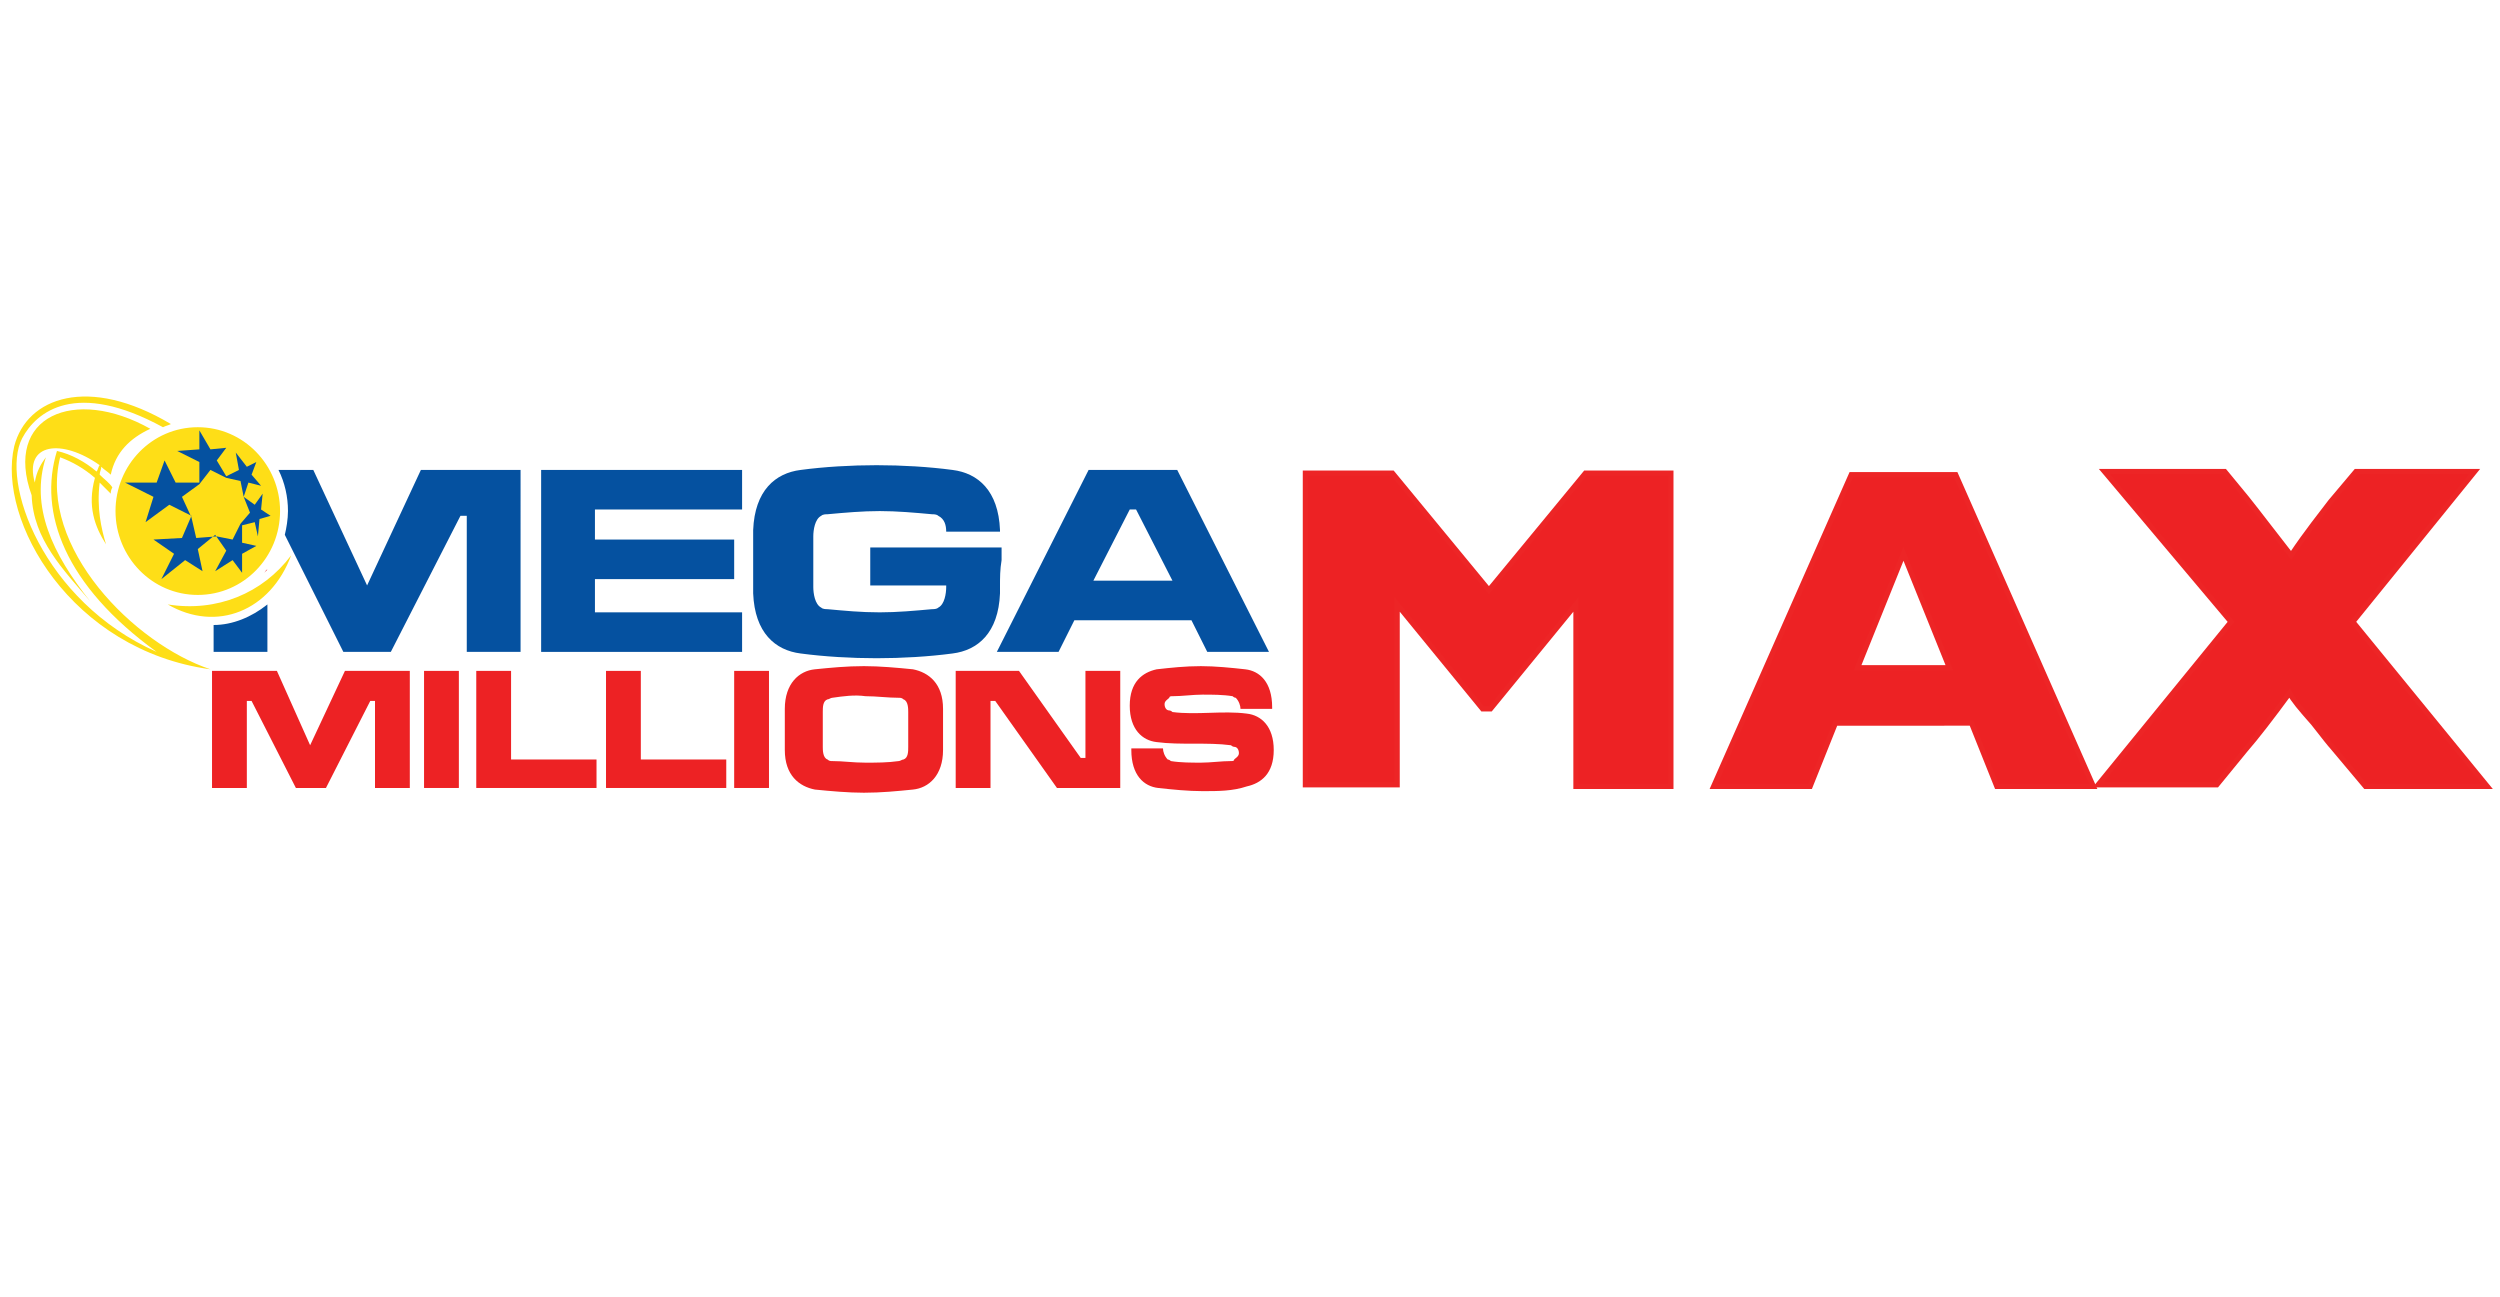 <?xml version="1.0" encoding="utf-8"?>
<!-- Generator: Adobe Illustrator 22.0.1, SVG Export Plug-In . SVG Version: 6.00 Build 0)  -->
<svg version="1.1" id="Layer_1" xmlns="http://www.w3.org/2000/svg" xmlns:xlink="http://www.w3.org/1999/xlink" x="0px" y="0px"
	 viewBox="0 0 158 82" style="enable-background:new 0 0 158 82;" xml:space="preserve">
<style type="text/css">
	.st0{fill:#FEDE17;}
	.st1{fill:#0551A0;}
	.st2{fill:#ED2224;}
	.st3{fill:#0551A0;stroke:#06549F;stroke-width:3.386;stroke-miterlimit:10;}
	.st4{fill:#ED2224;stroke:#ED2526;stroke-width:1.921;stroke-miterlimit:10;}
	.st5{fill:#ED2224;stroke:#ED2526;stroke-width:0.329;stroke-miterlimit:10;}
</style>
<g>
	<path id="_297802136_12_" class="st0" d="M12.5,27c2.9,0,5.2,2.4,5.2,5.3c0,2.9-2.3,5.3-5.2,5.3c-2.9,0-5.2-2.4-5.2-5.3
		C7.3,29.4,9.6,27,12.5,27z M10.6,38.2c3.1,1.8,6.5,0.4,7.8-3.1C16.6,37.5,13.7,38.7,10.6,38.2z M2.2,30.5c-0.7-2.5,1.7-2.8,4.1-1.1
		c-0.1,0.1-0.1,0.3-0.2,0.4c-0.7-0.6-1.6-1.1-2.5-1.3C2.4,32.4,4.1,37,9.9,41.2c-7.2-3.2-9.9-10.8-8.5-13.5C2.3,26,4.8,24,10.3,27
		c0.2-0.1,0.3-0.1,0.5-0.2c-5.2-3.1-9.1-1.7-9.9,1.4c-1.1,4.7,3.6,12.9,12.4,14.1c-4.8-1.6-10.9-7.7-9.5-13.4
		c0.8,0.3,1.5,0.7,2.2,1.3c-0.5,1.8,0,3.1,0.7,4.2c-0.3-1-0.6-2.3-0.4-3.9c0.2,0.2,0.5,0.5,0.7,0.7C7,31.1,7,31,7.1,30.8
		c-0.2-0.3-0.5-0.5-0.8-0.8c0-0.2,0.1-0.3,0.1-0.5C6.6,29.7,6.8,29.8,7,30c0.3-1.4,1.2-2.3,2.5-2.9c-4.8-2.7-9.3-0.8-7.5,4.2
		C2.1,34.1,4,36,5.7,38c-2.4-3-3.8-6-2.8-9.1C2.6,29.3,2.3,29.8,2.2,30.5z"/>
	<path id="_297801968_12_" class="st1" d="M10.4,29.1l0.7,1.4l1.5,0l0-1.3l-1.4-0.7l1.4-0.1l0-1.2l0.7,1.2l1-0.1l-0.6,0.8l0.6,1
		l0.8-0.4l-0.2-1.1l0.7,0.9l0.6-0.3l-0.3,0.8l0.6,0.7l-0.8-0.2l-0.3,0.9l0.7,0.5l0.5-0.7l-0.1,1l0.6,0.4l-0.7,0.2l-0.1,1.1L16.1,33
		l-0.8,0.2l0,1.1l0.9,0.2L15.3,35l0,1.2l-0.6-0.8l-1.1,0.7l0.7-1.3l-0.7-1l-1.1,0.9l0.3,1.4l-1.1-0.7l-1.5,1.2L11,35l-1.3-0.9
		l1.8-0.1l0.6-1.4l-1.4-0.7l-1.5,1.1l0.5-1.6l-1.8-0.9l2,0L10.4,29.1z M13.7,33.9l1,0.2l0.5-1l0.6-0.7l-0.4-1l-0.2-1l-0.9-0.2
		l-1-0.5l-0.7,0.9l-1.1,0.8l0.6,1.3l0.3,1.3L13.7,33.9z"/>
	<path class="st1" d="M63.3,35.4C63.3,35.4,63.2,35.4,63.3,35.4l0-0.8H55v2.4h4.8l0,0.1c0,0.4-0.1,1.1-0.5,1.3
		c-0.1,0.1-0.3,0.1-0.4,0.1c-1.1,0.1-2.2,0.2-3.3,0.2c-1.2,0-2.2-0.1-3.3-0.2c-0.1,0-0.3,0-0.4-0.1c-0.4-0.2-0.5-0.9-0.5-1.3
		c0-0.5,0-1.1,0-1.6c0-0.5,0-1.1,0-1.6c0-0.4,0.1-1.1,0.5-1.3c0.1-0.1,0.3-0.1,0.4-0.1c1.1-0.1,2.2-0.2,3.3-0.2
		c1.1,0,2.2,0.1,3.3,0.2c0.1,0,0.3,0,0.4,0.1c0.4,0.2,0.5,0.6,0.5,1h3.4c0,0,0-0.1,0-0.1c-0.1-2.5-1.4-3.6-3-3.8
		c-1.5-0.2-3.2-0.3-4.8-0.3c-1.6,0-3.3,0.1-4.8,0.3c-1.6,0.2-2.9,1.3-3,3.8c0,0.7,0,1.3,0,2c0,0.7,0,1.3,0,2c0.1,2.5,1.4,3.6,3,3.8
		c1.5,0.2,3.2,0.3,4.8,0.3c1.6,0,3.3-0.1,4.8-0.3c1.6-0.2,2.9-1.3,3-3.8c0-0.1,0-0.3,0-0.4l0,0l0,0C63.2,36.5,63.2,36,63.3,35.4
		C63.3,35.5,63.3,35.4,63.3,35.4z"/>
	<polygon class="st1" points="37.6,38.7 46.9,38.7 46.9,41.2 37.6,41.2 34.9,41.2 34.2,41.2 34.2,29.7 34.9,29.7 37.6,29.7 
		46.9,29.7 46.9,32.2 37.6,32.2 37.6,34.1 46.4,34.1 46.4,36.6 37.6,36.6 	"/>
	<path class="st1" d="M18,33.8l3.7,7.4h0.9h0.7h1.4l4.4-8.6l0.4,0v8.6h3.4V29.7h-2.4h-1h-2.9L23.2,37l-3.4-7.3h-2.2
		c0.4,0.8,0.6,1.7,0.6,2.6C18.2,32.8,18.1,33.4,18,33.8z"/>
	<path class="st1" d="M13.5,39.5v1.7h3.4v-3C15.9,39,14.7,39.5,13.5,39.5z"/>
	<path class="st2" d="M16.9,36L16.9,36c-0.1,0-0.1,0.1-0.2,0.2C16.8,36.1,16.8,36.1,16.9,36z"/>
	<path class="st1" d="M74.4,29.7h-1.7h-2.2h-1.7l-5.8,11.5h3.9l1-2h7.4l1,2h3.9L74.4,29.7z M69.1,36.7l2.3-4.5h0.4l2.3,4.5H69.1z"/>
	<path class="st2" d="M73.1,46.9c-0.9-0.1-1.7-0.8-1.7-2.3c0-1.5,0.8-2.1,1.7-2.3c0.9-0.1,1.8-0.2,2.8-0.2c0.9,0,1.9,0.1,2.8,0.2
		c0.9,0.1,1.7,0.8,1.7,2.4c0,0,0,0,0,0.1h-2c0-0.2-0.1-0.5-0.3-0.7c-0.1,0-0.2-0.1-0.2-0.1c-0.6-0.1-1.3-0.1-1.9-0.1
		c-0.6,0-1.3,0.1-1.9,0.1c-0.1,0-0.2,0-0.2,0.1c-0.1,0.1-0.3,0.2-0.3,0.4c0,0.2,0.1,0.4,0.3,0.4c0.1,0,0.2,0.1,0.2,0.1
		c1.5,0.2,3.2-0.1,4.7,0.1c0.9,0.1,1.7,0.8,1.7,2.3c0,1.5-0.8,2.1-1.7,2.3C77.9,50,77,50,76,50c-0.9,0-1.9-0.1-2.8-0.2
		c-0.9-0.1-1.7-0.8-1.7-2.4c0,0,0,0,0-0.1h2c0,0.2,0.1,0.5,0.3,0.7c0.1,0,0.2,0.1,0.2,0.1c0.6,0.1,1.3,0.1,1.9,0.1
		c0.6,0,1.3-0.1,1.9-0.1c0.1,0,0.2,0,0.2-0.1c0.1-0.1,0.3-0.2,0.3-0.4c0-0.2-0.1-0.4-0.3-0.4c-0.1,0-0.2-0.1-0.2-0.1
		C76.3,46.9,74.6,47.1,73.1,46.9L73.1,46.9z"/>
	<path class="st2" d="M59.6,44.8c0-1.6-0.9-2.3-1.9-2.5c-1-0.1-2.1-0.2-3.1-0.2c-1.1,0-2.1,0.1-3.1,0.2c-1,0.1-1.9,0.9-1.9,2.5
		c0,0.4,0,0.9,0,1.3c0,0.4,0,0.9,0,1.3c0,1.6,0.9,2.3,1.9,2.5c1,0.1,2.1,0.2,3.1,0.2c1.1,0,2.1-0.1,3.1-0.2c1-0.1,1.9-0.9,1.9-2.5
		c0-0.4,0-0.9,0-1.3C59.6,45.7,59.6,45.3,59.6,44.8z M57.4,47.2c0,0.3,0,0.7-0.3,0.8c-0.1,0-0.2,0.1-0.3,0.1
		c-0.7,0.1-1.4,0.1-2.1,0.1c-0.8,0-1.4-0.1-2.1-0.1c-0.1,0-0.2,0-0.3-0.1c-0.3-0.1-0.3-0.6-0.3-0.8c0-0.4,0-0.7,0-1.1
		c0-0.4,0-0.7,0-1.1c0-0.3,0-0.7,0.3-0.8c0.1,0,0.2-0.1,0.3-0.1c0.7-0.1,1.4-0.2,2.1-0.1c0.7,0,1.4,0.1,2.1,0.1c0.1,0,0.2,0,0.3,0.1
		c0.3,0.1,0.3,0.6,0.3,0.8c0,0.4,0,0.7,0,1.1C57.4,46.5,57.4,46.8,57.4,47.2z"/>
	<polygon class="st2" points="70.8,49.8 70.8,42.4 68.6,42.4 68.6,47.9 68.3,47.9 64.4,42.4 62.6,42.4 61.9,42.4 60.4,42.4 
		60.4,49.8 62.6,49.8 62.6,44.3 62.9,44.3 66.8,49.8 	"/>
	<rect x="46.4" y="42.4" class="st2" width="2.2" height="7.4"/>
	<polygon class="st2" points="40.5,48 45.9,48 45.9,49.8 40.5,49.8 38.5,49.8 38.3,49.8 38.3,42.4 40.5,42.4 	"/>
	<polygon class="st2" points="32.3,48 37.7,48 37.7,49.8 32.3,49.8 30.3,49.8 30.1,49.8 30.1,42.4 32.3,42.4 	"/>
	<rect x="26.8" y="42.4" class="st2" width="2.2" height="7.4"/>
	<polygon class="st2" points="15.6,42.4 15,42.4 13.4,42.4 13.4,49.8 15.6,49.8 15.6,44.3 15.9,44.3 18.7,49.8 19.3,49.8 19.7,49.8 
		20.6,49.8 23.4,44.3 23.7,44.3 23.7,49.8 25.9,49.8 25.9,42.4 24.3,42.4 23.7,42.4 21.8,42.4 19.6,47.1 17.5,42.4 	"/>
	<g>
		<path class="st5" d="M105.6,49.7h-6V38.2l-5.4,6.6h-0.5l-5.4-6.6v11.4h-5.8V29.9H88l6.1,7.4l6.1-7.4h5.4V49.7z"/>
		<path class="st5" d="M132.3,49.7h-6.1l-1.6-4H116l-1.6,4h-6.1l8.7-19.7h6.6L132.3,49.7z M123.2,42.2l-2.9-7.2l-2.9,7.2H123.2z"/>
		<path class="st5" d="M157.2,49.7h-7.7l-2.1-2.5c-0.1-0.1-0.5-0.6-1.2-1.5c-0.8-0.9-1.3-1.5-1.5-1.9c-1.1,1.5-2.1,2.8-2.8,3.6
			l-1.8,2.2h-7.5l8.4-10.3l-8-9.5h7.6l1.4,1.7c0.8,1,1.7,2.2,2.8,3.6c1-1.5,1.9-2.6,2.5-3.4l1.6-1.9h7.5l-7.7,9.5L157.2,49.7z"/>
	</g>
</g>
</svg>
